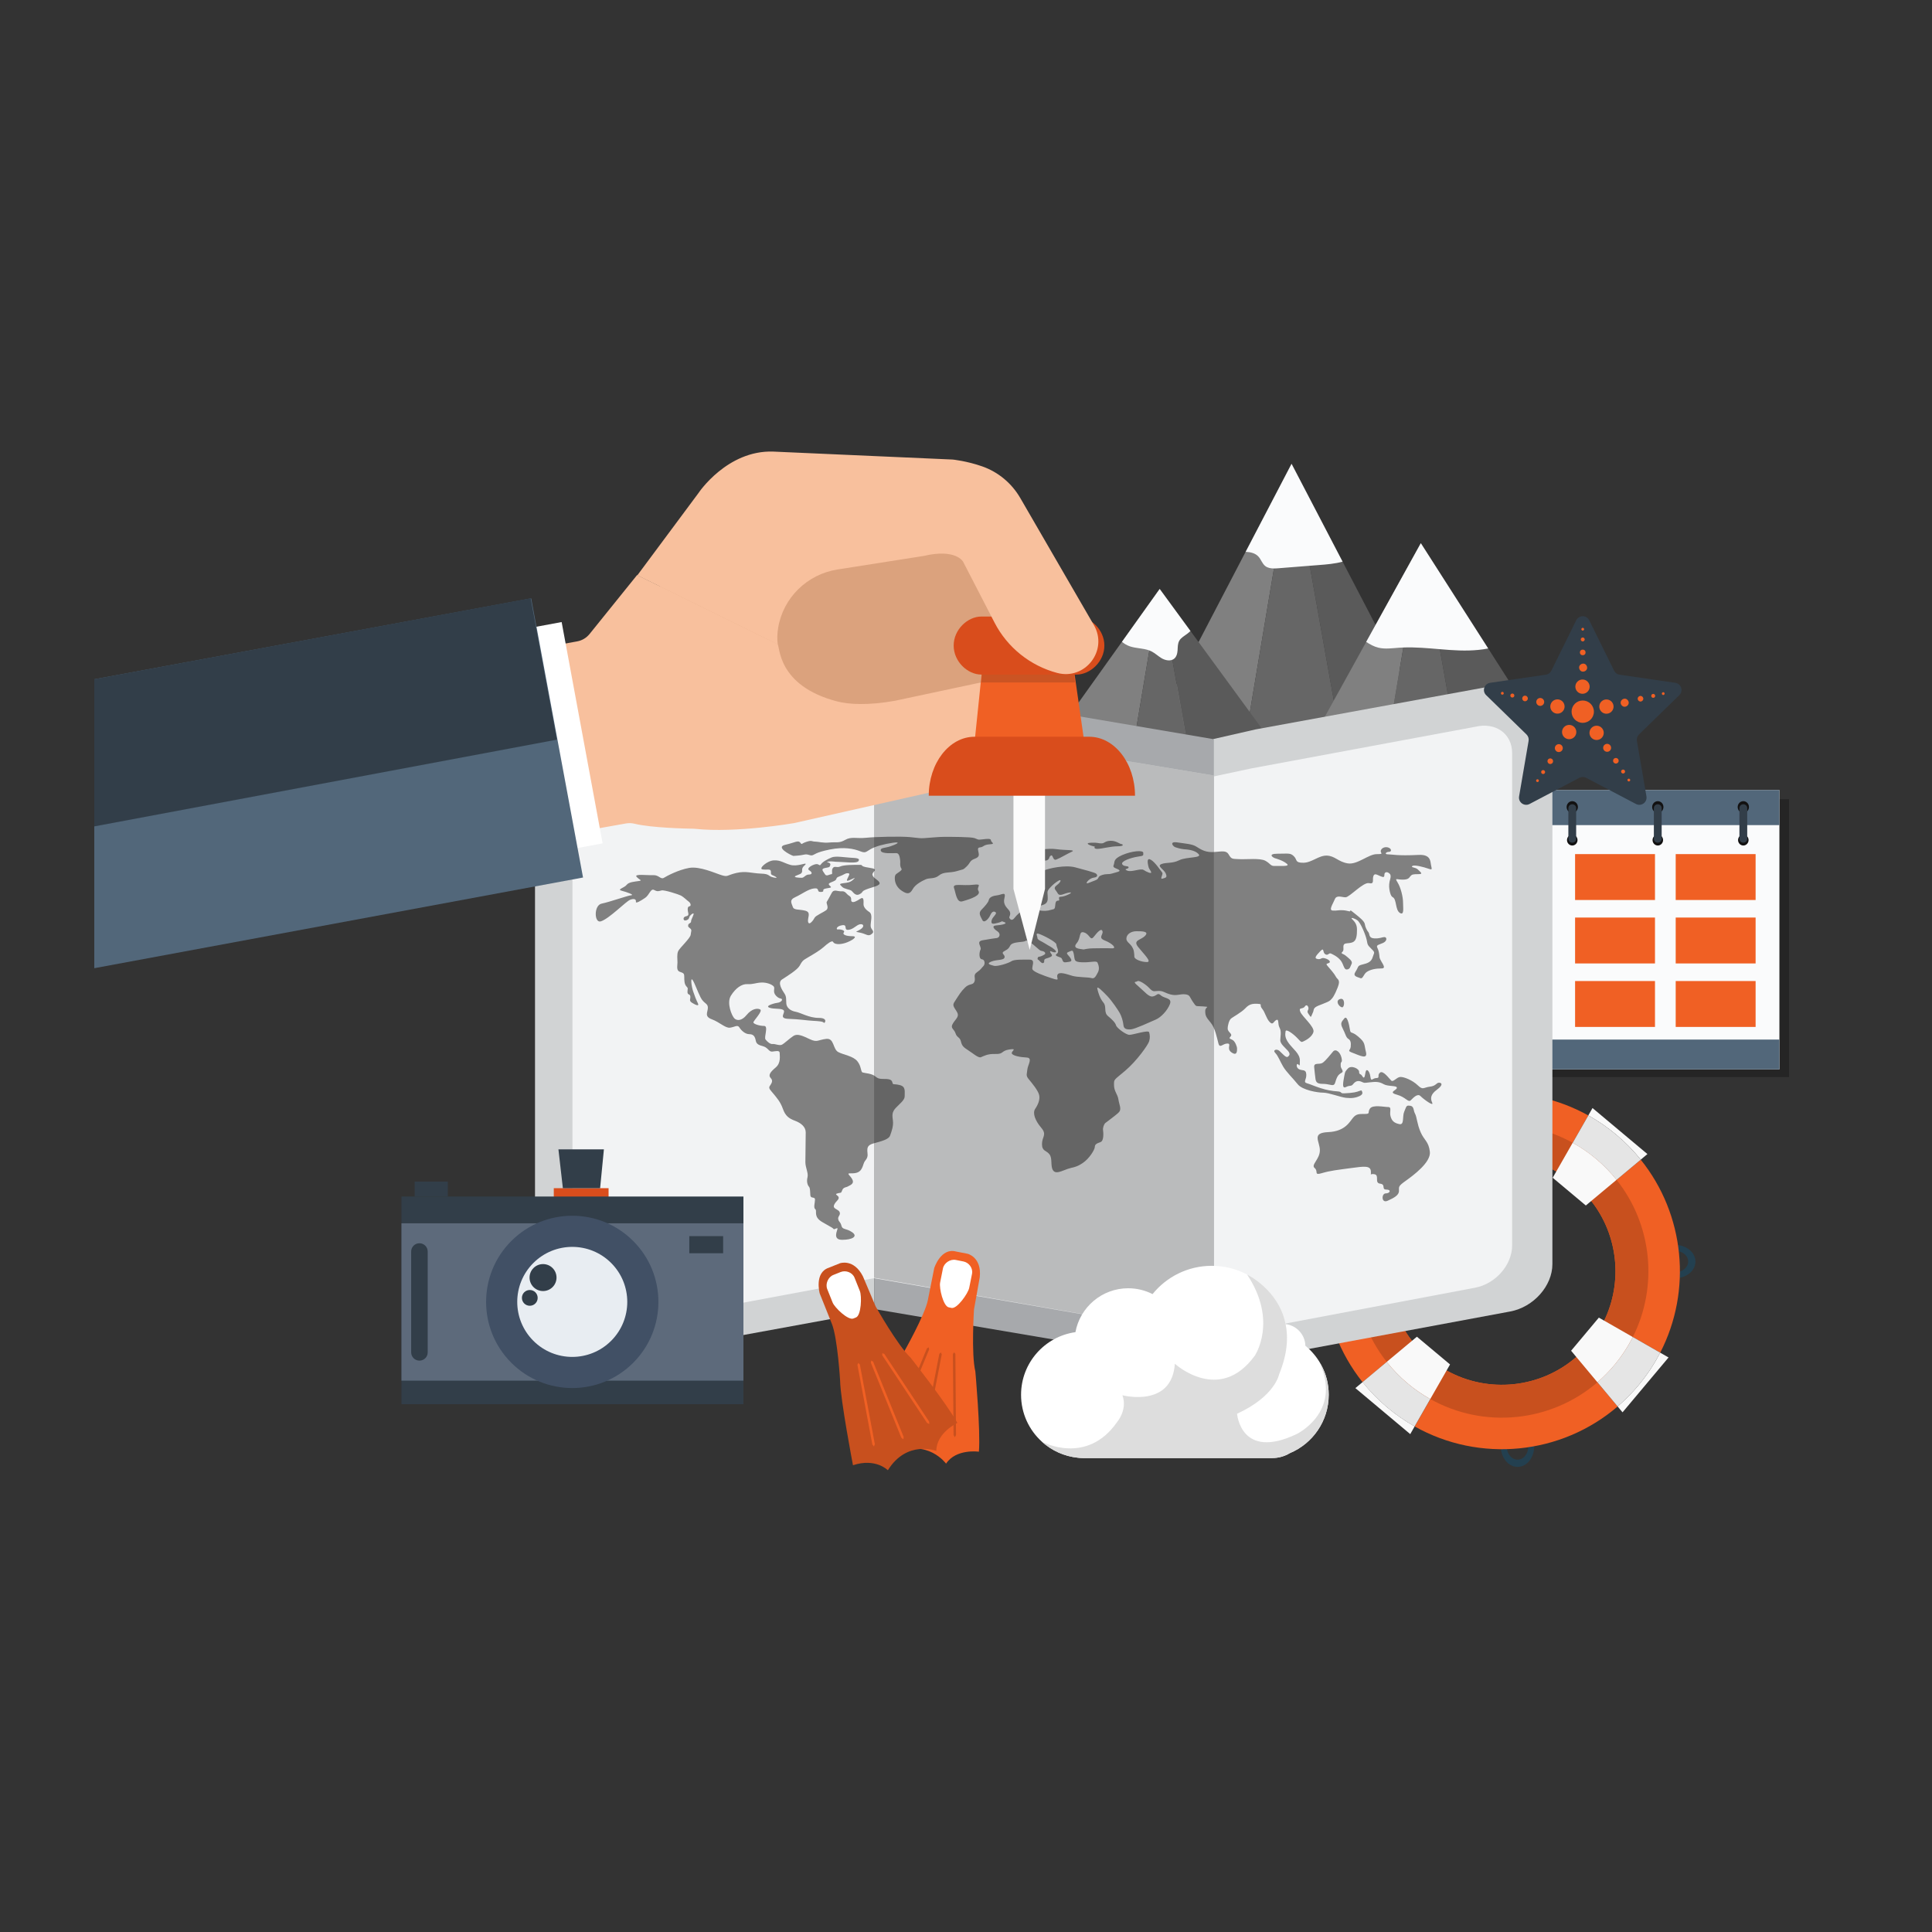 <?xml version="1.0" encoding="utf-8"?>
<!-- Generator: Adobe Illustrator 27.1.1, SVG Export Plug-In . SVG Version: 6.00 Build 0)  -->
<svg version="1.1" xmlns="http://www.w3.org/2000/svg" xmlns:xlink="http://www.w3.org/1999/xlink" x="0px" y="0px"
	 viewBox="0 0 5000 5000" style="enable-background:new 0 0 5000 5000;" xml:space="preserve">
<rect x="0" y="0" width="5000" height="5000" fill="#333333" stroke="none"/>
<style type="text/css">
	.st0{fill:#234050;}
	.st1{fill:#F06024;}
	.st2{fill:#C8501E;}
	.st3{fill:#E5E5E5;}
	.st4{fill:#F9F9F9;}
	.st5{fill:#808080;}
	.st6{fill:#5A5A5A;}
	.st7{fill:#666666;}
	.st8{fill:#FAFBFC;}
	.st9{opacity:0.28;}
	.st10{fill:#52677A;}
	.st11{fill:#121111;}
	.st12{fill:#323E49;}
	.st13{fill:#D1D3D4;}
	.st14{fill:#F2F3F4;}
	.st15{fill:#A7A9AC;}
	.st16{opacity:0.25;fill:#141414;}
	.st17{fill:#D94D1C;}
	.st18{fill:#5D6A7B;}
	.st19{fill:#415065;}
	.st20{fill:#E8EDF2;}
	.st21{fill:#DBA27D;}
	.st22{fill:#F8C09D;}
	.st23{fill:#FCFCFC;}
	.st24{opacity:0.18;fill:#221F1F;}
	.st25{fill:#FFFFFF;}
	.st26{fill:#DDDDDD;}
</style>
<g id="Layer_1">
</g>
<g id="Layer_2">
</g>
<g id="Layer_3_1_">
</g>
<g id="Layer_4_1_">
</g>
<g id="Layer_5">
</g>
<g id="Layer_6">
</g>
<g id="Layer_7">
</g>
<g id="Layer_8">
</g>
<g id="Layer_9">
</g>
<g id="Layer_10">
	<g>
		<path class="st0" d="M3841.7,2839.5c-0.1-18.9,12.4-34.3,27.8-34.3c15.4-0.1,27.9,15.2,28,34.1c0,7.2-1.8,13.9-4.8,19.4l17.2-0.1
			c1.9-6,2.9-12.5,2.9-19.4c-0.1-29.2-19.5-52.9-43.3-52.8c-23.8,0.1-43.1,23.9-43,53.1c0,6.8,1.1,13.4,3,19.4l17.2-0.1
			C3843.5,2853.3,3841.7,2846.7,3841.7,2839.5z"/>
		<path class="st0" d="M4334.7,3237c18.9-0.1,34.3,12.4,34.3,27.8s-15.2,27.9-34.1,28c-7.2,0-13.9-1.8-19.4-4.8l0.1,17.2
			c6,1.9,12.5,2.9,19.4,2.9c29.2-0.1,52.9-19.5,52.8-43.3c-0.1-23.8-23.9-43.1-53.1-43c-6.8,0-13.4,1.1-19.4,3l0.1,17.2
			C4320.9,3238.9,4327.5,3237.1,4334.7,3237z"/>
		<path class="st0" d="M3955.2,3743c0.3,18.9-12,34.4-27.4,34.6c-15.4,0.2-28.1-14.9-28.4-33.8c-0.1-7.2,1.6-13.9,4.6-19.4
			l-17.2,0.2c-1.8,6-2.8,12.6-2.7,19.4c0.4,29.2,20.1,52.7,43.9,52.3c23.8-0.3,42.8-24.3,42.4-53.6c-0.1-6.8-1.2-13.4-3.3-19.3
			l-17.2,0.2C3953.2,3729.2,3955.1,3735.8,3955.2,3743z"/>
		<path class="st1" d="M4246.2,3001.2l-62.6,52.3c-15.6-19.5-33.3-37.8-53.1-54.4c-19.1-16-39.3-29.8-60.4-41.5l40.5-70.8
			c-158.4-88.2-354.7-74.5-499.1,33.3l52.3,62.7c-24.5,17.8-47.3,39-67.7,63.3c-12.4,14.8-23.6,30.4-33.3,46.4l-70.8-40.5
			c-99.7,165-85.1,375.4,34.3,525l62.6-52.3c15.8,20,33.9,38.7,54.2,55.7c18.5,15.5,38.1,29,58.5,40.4l-40.5,70.8
			c167.8,94.5,378.7,74.1,525.4-51.7l-52.3-62.6c15.4-13.2,29.8-27.8,43.3-43.9c19.2-22.9,35.3-47.5,48.2-73.2l70.9,40.5
			C4379.6,3339.7,4360.2,3142.9,4246.2,3001.2z M4112.1,3478.7c-10.1,12.1-21,23.2-32.6,33.2c-93.3,81.2-228.3,94.9-335.8,34.9
			c-16-8.9-31.4-19.5-46-31.7c-16.4-13.7-30.9-28.9-43.5-45.1c-74.8-96.3-82.7-230.6-17.5-335.3c7.3-11.7,15.5-23.1,24.6-34
			c17.1-20.4,36.4-37.9,57.2-52.4c90.9-63.4,211.2-70.5,309.3-16.7c16.7,9.1,32.8,20,47.9,32.7c15.9,13.4,30.1,28,42.4,43.8
			c69.5,88.3,82.2,209.3,33.4,309.9C4141.2,3439.2,4128.1,3459.7,4112.1,3478.7z"/>
		<path class="st2" d="M4183.6,3053.4c-15.6-19.5-33.3-37.8-53.1-54.4c-19.1-16-39.3-29.8-60.4-41.5
			c-128.9-71.4-288.1-60.9-406.3,25.2c-24.5,17.8-47.3,39-67.7,63.3c-12.4,14.8-23.6,30.4-33.3,46.4
			c-82.8,135.5-71.5,308.7,26.1,432.2c15.8,20,33.9,38.7,54.2,55.7c18.5,15.5,38.1,29,58.5,40.4c138.3,77.6,312,60.5,432.6-43.4
			c15.4-13.2,29.8-27.8,43.3-43.9c19.2-22.9,35.3-47.5,48.2-73.2C4291.9,3328.7,4275.8,3169,4183.6,3053.4z M4112.1,3478.7
			c-10.1,12.1-21,23.2-32.6,33.2c-93.3,81.2-228.3,94.9-335.8,34.9c-16-8.9-31.4-19.5-46-31.7c-16.4-13.7-30.9-28.9-43.5-45.1
			c-74.8-96.3-82.7-230.6-17.5-335.3c7.3-11.7,15.5-23.1,24.6-34c17.1-20.4,36.4-37.9,57.2-52.4c90.9-63.4,211.2-70.5,309.3-16.7
			c16.7,9.1,32.8,20,47.9,32.7c15.9,13.4,30.1,28,42.4,43.8c69.5,88.3,82.2,209.3,33.4,309.9
			C4141.2,3439.2,4128.1,3459.7,4112.1,3478.7z"/>
		<path class="st3" d="M4246.2,3001.2l-62.6,52.3c-15.6-19.5-33.3-37.8-53.1-54.4c-19.1-16-39.3-29.8-60.4-41.5l40.5-70.8
			c25.2,14,49.4,30.6,72.3,49.8C4206.4,2956.3,4227.6,2978,4246.2,3001.2z"/>
		<path class="st4" d="M4183.6,3053.4l-65.4,54.6l-14.1,11.8l-85.7-71.8l9.4-16.5l42.3-74c21,11.6,41.3,25.4,60.4,41.5
			C4150.3,3015.6,4168,3033.9,4183.6,3053.4z"/>
		<path class="st4" d="M4263.5,2986.7l-17.3,14.4c-18.6-23.2-39.7-44.8-63.4-64.6c-22.9-19.2-47.1-35.8-72.3-49.8l10.9-19.1
			L4263.5,2986.7z"/>
		<path class="st3" d="M4296.5,3500.7c-15.4,29.8-34.2,58.3-56.6,85c-16.6,19.8-34.5,37.8-53.5,54.1l-52.3-62.6
			c15.4-13.2,29.8-27.8,43.3-43.9c19.2-22.9,35.3-47.5,48.2-73.2L4296.5,3500.7z"/>
		<path class="st4" d="M4225.6,3460.2c-12.9,25.6-29,50.2-48.2,73.2c-13.5,16-27.9,30.7-43.3,43.9l-54.6-65.4l-13.5-16.2l71.8-85.7
			l13.7,7.8L4225.6,3460.2z"/>
		<path class="st4" d="M4318.2,3513.1l-119.1,142l-12.7-15.3c19-16.3,36.9-34.3,53.5-54.1c22.4-26.7,41.3-55.3,56.6-85
			L4318.2,3513.1z"/>
		<path class="st3" d="M3701.5,3620.7l-40.5,70.8c-24.5-13.8-48.1-30-70.4-48.7c-24.1-20.2-45.6-42.3-64.4-65.9l62.6-52.3
			c15.8,20,33.9,38.7,54.2,55.7C3661.6,3595.9,3681.1,3609.3,3701.5,3620.7z"/>
		<path class="st4" d="M3590.7,3642.8c22.3,18.7,45.9,34.9,70.4,48.7l-11.4,20l-142-119.1l18.7-15.6
			C3545.1,3600.5,3566.6,3622.6,3590.7,3642.8z"/>
		<path class="st4" d="M3752.7,3531.2l-8.9,15.6l-42.3,73.9c-20.4-11.4-39.9-24.8-58.5-40.4c-20.3-17-38.4-35.7-54.2-55.7l65.4-54.6
			l12.7-10.6L3752.7,3531.2z"/>
		<path class="st3" d="M3663.8,2982.7c-24.5,17.8-47.3,39-67.7,63.3c-12.4,14.8-23.6,30.4-33.3,46.4l-70.8-40.5
			c12.2-20.2,26.1-39.7,41.7-58.3c23.5-28.1,49.7-52.6,77.8-73.6L3663.8,2982.7z"/>
		<path class="st4" d="M3611.4,2920c-28.1,21-54.3,45.5-77.8,73.6c-15.6,18.6-29.5,38.1-41.7,58.3l-15.4-8.8l119.1-142L3611.4,2920z
			"/>
		<path class="st4" d="M3728.8,3060.5l-71.8,85.7l-20.2-11.6l-74-42.3c9.8-16,20.9-31.6,33.3-46.4c20.4-24.3,43.2-45.4,67.7-63.3
			l54.8,65.6L3728.8,3060.5z"/>
		<polygon class="st5" points="3342.5,1200.3 3297,1471.2 3234.6,1843 3218.3,1939.9 2956.7,1939.9 3045.2,1770.3 3101.9,1661.6 
			3223.7,1428 		"/>
		<polygon class="st6" points="3728.2,1939.9 3474.5,1939.9 3449.3,1798.6 3389.6,1464.2 3342.5,1200.3 3474.6,1453.6 
			3554.9,1607.7 3613.8,1720.6 		"/>
		<polygon class="st7" points="3474.5,1939.9 3218.3,1939.9 3234.6,1843 3342.5,1200.3 3449.3,1798.6 		"/>
		<polygon class="st5" points="3677.2,1405.7 3631.9,1675.6 3624.3,1720.6 3587.5,1939.9 3381.5,1939.9 3459.8,1798.6 
			3535.8,1661.2 3565.4,1607.7 		"/>
		<polygon class="st6" points="4018.7,1939.9 3772.6,1939.9 3726.2,1680.1 3677.2,1405.7 3851.4,1678.2 		"/>
		<polygon class="st7" points="3772.6,1939.9 3587.5,1939.9 3624.3,1720.6 3677.2,1405.7 		"/>
		<polygon class="st5" points="3001.2,1524.1 2974.5,1683.3 2931.4,1939.9 2704.5,1939.9 2903.6,1660.9 		"/>
		<polygon class="st6" points="3305.5,1939.9 3075.4,1939.9 3045.2,1770.3 3033.9,1707.4 3001.2,1524.1 3080.9,1633 3101.9,1661.6 
			3234.6,1843 		"/>
		<polygon class="st7" points="3075.4,1939.9 2931.4,1939.9 3001.2,1524.1 3045.2,1770.3 		"/>
		<path class="st8" d="M3080.9,1633c-2.4,2.4-5,4.6-7.7,6.7c-7.5,5.7-16.5,10.4-21.1,18.3c-4.3,7.5-4,16.3-4.5,24.8
			c-0.6,8.4-2.7,17.7-10,22.8c-1.1,0.8-2.4,1.4-3.6,1.9c-8.5,3.5-19.3,0.9-27.4-3.8c-9.4-5.4-17-13.2-26.7-18
			c-1.7-0.9-3.5-1.6-5.3-2.3c-15.9-5.9-34.3-5.2-50.6-10.7c-7.5-2.6-14.4-6.6-20.3-11.7l97.6-136.8L3080.9,1633z"/>
		<path class="st8" d="M3474.6,1453.6c-19.8,5.4-41.1,7.2-61.9,8.8c-7.7,0.6-15.4,1.2-23.1,1.8c-26.8,2.1-53.7,4.3-80.5,6.4
			c-3.9,0.3-8,0.6-12.1,0.6c-8-0.1-15.8-1.3-21.9-5.8c-8.7-6.4-11.3-17.7-18.7-25.4c-8.1-8.5-20.1-11.3-32.6-11.9l118.8-227.7
			L3474.6,1453.6z"/>
		<path class="st8" d="M3851.4,1678.2c-32.3,6.5-66.4,6.2-99.6,3.9c-8.5-0.6-17.1-1.3-25.6-2c-31.4-2.6-62.9-5.6-94.3-4.4
			c-3.8,0.1-7.6,0.3-11.4,0.6c-17.7,1.3-35.9,4-53.1-0.1c-11.6-2.8-21.9-8.5-31.7-15l29.6-53.5l111.8-202L3851.4,1678.2z"/>
		<rect x="3768.3" y="2068.4" class="st9" width="861.7" height="719"/>
		<rect x="3742.8" y="2044.6" class="st8" width="862.3" height="722.9"/>
		<rect x="3742.8" y="2044.6" class="st10" width="862.3" height="90.8"/>
		<rect x="3807.3" y="2210.4" class="st1" width="206.8" height="118.8"/>
		<rect x="4076.3" y="2210.4" class="st1" width="206.8" height="118.8"/>
		<rect x="4336.7" y="2210.4" class="st1" width="206.8" height="118.8"/>
		<rect x="3807.3" y="2374.6" class="st1" width="206.8" height="118.8"/>
		<rect x="4076.3" y="2374.6" class="st1" width="206.8" height="118.8"/>
		<rect x="4336.7" y="2374.6" class="st1" width="206.8" height="118.8"/>
		<rect x="3807.3" y="2538.9" class="st1" width="206.8" height="118.8"/>
		<rect x="4076.3" y="2538.9" class="st1" width="206.8" height="118.8"/>
		<rect x="4336.7" y="2538.9" class="st1" width="206.8" height="118.8"/>
		<rect x="3742.8" y="2690.4" class="st10" width="862.3" height="77.1"/>
		<ellipse class="st11" cx="3847.6" cy="2174.1" rx="13.6" ry="14.1"/>
		<ellipse class="st11" cx="3847.6" cy="2088.6" rx="14.6" ry="15.2"/>
		<path class="st12" d="M3847.9,2180.8h-0.6c-5.4,0-9.8-4.4-9.8-9.8v-79.7c0-5.4,4.4-9.8,9.8-9.8h0.6c5.4,0,9.8,4.4,9.8,9.8v79.7
			C3857.7,2176.4,3853.3,2180.8,3847.9,2180.8z"/>
		<ellipse class="st11" cx="4069" cy="2174.1" rx="13.6" ry="14.1"/>
		<ellipse class="st11" cx="4069" cy="2088.6" rx="14.6" ry="15.2"/>
		<path class="st12" d="M4069.3,2180.8h-0.6c-5.4,0-9.8-4.4-9.8-9.8v-79.7c0-5.4,4.4-9.8,9.8-9.8h0.6c5.4,0,9.8,4.4,9.8,9.8v79.7
			C4079.1,2176.4,4074.7,2180.8,4069.3,2180.8z"/>
		<ellipse class="st11" cx="4290.4" cy="2174.1" rx="13.6" ry="14.1"/>
		<ellipse class="st11" cx="4290.4" cy="2088.6" rx="14.6" ry="15.2"/>
		<path class="st12" d="M4290.6,2180.8h-0.6c-5.4,0-9.8-4.4-9.8-9.8v-79.7c0-5.4,4.4-9.8,9.8-9.8h0.6c5.4,0,9.8,4.4,9.8,9.8v79.7
			C4300.5,2176.4,4296,2180.8,4290.6,2180.8z"/>
		<ellipse class="st11" cx="4511.7" cy="2174.1" rx="13.6" ry="14.1"/>
		<ellipse class="st11" cx="4511.7" cy="2088.6" rx="14.6" ry="15.2"/>
		<path class="st12" d="M4512,2180.8h-0.6c-5.4,0-9.8-4.4-9.8-9.8v-79.7c0-5.4,4.4-9.8,9.8-9.8h0.6c5.4,0,9.8,4.4,9.8,9.8v79.7
			C4521.9,2176.4,4517.4,2180.8,4512,2180.8z"/>
		<path class="st13" d="M2153.2,1784l-659.5,122.7c-60.2,11.2-109.1,66.1-109.1,122.6v1428.2c0,56.5,48.8,90.7,109.1,76.3l659-120.7
			l109.6-23v-139.6V1863.2v-99.4L2153.2,1784z"/>
		<path class="st14" d="M2165.2,1879.3l-586.7,109.1c-53.6,10-97,58.8-97,109.1V3368c0,50.3,43.4,80.7,97,67.8l586-109.5l97.7-18.4
			v-124.2V1949.7v-88.4L2165.2,1879.3z"/>
		<path class="st13" d="M3249,3516.8l659.5-122.7c60.2-11.2,109.1-66.1,109.1-122.6V1843.3c0-56.5-48.8-90.7-109.1-76.3l-659,120.7
			l-109.6,25v137.5v1387.4v99.4L3249,3516.8z"/>
		<path class="st14" d="M3237.7,3442.1l579.8-109.5c53-10,95.9-59,95.9-109.4V1949c0-50.4-42.9-80.9-95.9-68l-579.3,107.7
			l-96.3,20.5v124.5v1237.8v88.7L3237.7,3442.1z"/>
		<polygon class="st15" points="3141.5,3537.1 2262.3,3387.8 2262.3,1763.7 3141.5,1913.1 		"/>
		<polygon class="st14" points="3141.5,3460.2 2262.3,3308 2262.1,1860.6 3141.5,2007.1 		"/>
		<g>
			<g>
				<path class="st5" d="M2328.7,2808.2c-16.6-4.2-17.6,0.8-19.4-7.5c-1.8-8.4-12.9-8.4-23.1-8.4c-10.2,0-13.9-0.8-22.2-7.5
					c-8.3-6.7-25.9-7.5-31.4-9.2c-5.6-1.7-2.8-15.9-13.9-29.3c-11.1-13.4-34.2-15.9-49-23.4c-14.8-7.5-10.2-36.8-31.4-34.3
					c-21.3,2.5-23.1,10-42.5,0.8c-19.4-9.2-32.4-15-42.5-8.4c-10.2,6.7-23.1,19.2-29.6,22.6c-6.5,3.3-17.6-2.5-24-1.7
					c-6.5,0.8-13.9-5.9-18.5-11.7c-4.6-5.9,8.3-35.1-3.7-35.1s-27.7-5-27.7-9.2c0-4.2,25-29.3,17.6-33.4
					c-7.4-4.2-22.2-1.7-35.1,14.2c-13,15.9-25,15-31.4,9.2c-6.5-5.8-21.3-40.1-9.2-59.3c12-19.2,27.9-30.6,42.7-29.7
					c14.8,0.8,20.7-3.3,35.5-4.1c14.8-0.8,29,5.4,32.7,10.5c3.7,5-3.7,13.4,5.5,23.4c9.2,10,14.8,5.8,15.7,10
					c0.9,4.2-7.4,8.4-11.1,8.4c-3.7,0-34.2,7.5-22.2,12.5c12,5,33.3,0.8,37.9,7.5c4.6,6.7-14.8,20.9,12.9,21.7
					c27.7,0.8,46.2,4.2,62,5c15.7,0.8,26.8,1.7,28.7,5c1.8,3.3,12.9-12.5-12.9-12.5c-25.9,0-46.2-13.4-60.1-15.9
					c-13.9-2.5-23.1-10.9-24-20.9c-0.9-10,0.9-17.5-4.6-25.9c-5.5-8.4-19.4-28.4-6.5-36.8c12.9-8.4,38.8-24.2,45.3-35.1
					c6.5-10.9,6.5-13.4,21.3-21.7c14.8-8.4,32.4-19.2,40.7-26.7c8.3-7.5,22.2-19.2,25-13.4c2.8,5.8,15.7,7.5,31.4,2.5
					c15.7-5,35.1-17.5,18.5-17.5c-16.6,0-26.8-4.2-22.2-10c4.6-5.9-11.1-8.4-15.7-7.5c-4.6,0.8-4.6-8.4,11.1-10.9
					c15.7-2.5,3,12.7,16,11.9c12.9-0.8,21-12.7,30.3-14.4c9.2-1.7,12.9,5.9,0.9,13.4c-12,7.5-15.7,5,0,8.4
					c15.7,3.3,20.3,10.9,29.6,3.3c9.2-7.5-1.9-10-2.8-20.1c-0.9-10,6.6-30-3.5-36.7c-10.2-6.7-15-13.5-15-20.2
					c0-6.7,1.8-20.9-8.3-14.2c-10.2,6.7-18.5,10.9-22.2,7.5c-3.7-3.3,1.8-10-6.5-15c-8.3-5-9.2-12.5-19.4-11.7
					c-10.2,0.8-20.3-6.7-25.9,4.2c-5.6,10.9-11.1,20.1-13,23.4c-1.8,3.3,6.5,15-0.9,20.9c-7.4,5.9-27.7,14.2-30.5,20.1
					c-2.8,5.8-13.9,20.9-16.6,10.9c-2.8-10,9.2-25.1-7.4-29.3c-16.6-4.2-29.6-0.8-32.4-10c-2.8-9.2-10.2-17.6,6.5-25.1
					c16.7-7.5,33.3-20.9,49-22.6c15.7-1.7,4.6,10,17.6,9.2c12.9-0.8-1.9-6.7,13.9-9.2c15.7-2.5,13-2.5,8.3-7.5
					c-4.6-5-1.9-5.8,10.2-10.9c12-5,2.8-8.4,14.8-12.5c12-4.2,14.8-8.4,21.3-8.4c6.5,0,5.5,2.5,1.8,10c-3.7,7.5-6.5,12.5,4.6,7.5
					c11.1-5,16.6-8.3,8.3-0.8c-8.3,7.5-13.9,7.5-25.9,9.2c-12,1.7-8.3,3.3-2.8,9.2c5.6,5.9,19.4,6.7,24,10c4.6,3.3,10.2,15,21.3,9.2
					c11.1-5.8,2.8-6.7,17.6-12.5c14.8-5.9,36.1-9.2,34.2-16.7c-1.8-7.5-16.6-11.7-18.5-20.9c-1.8-9.2,20.4-14.2-8.3-18.4
					c-28.7-4.2-12-7.5-25.9-7.5c-13.9,0-39.8,0-49,4.2c-9.2,4.2-14.8-2.5-19.4,4.2c-4.6,6.7,0.9,15.9-3.7,15.9c-4.6,0-13,6.7-16.6,0
					c-3.7-6.7-12-13.4-0.9-15.9c11.1-2.5,12.9-0.8,14.8-8.4c1.8-7.5-15.7-6.7-5.5-8.4c10.2-1.7,14.8,0.8,28.7,0.8
					c13.9,0,45.3,5,49.9-2.5c4.6-7.5-7.4-7.5-21.3-8.4c-13.9-0.8-37.9-5-48.1-0.8c-10.2,4.2-23.1,10.9-27.7,17.6
					c-4.6,6.7-4.6-1.7-13.9,0c-9.2,1.7-25,10.9-16.6,15.9c8.3,5,8.3,10.9-0.9,10.9c-9.2,0-12,8.4-18.5,8.4c-6.5,0-24-0.8-15.7-5
					c8.3-4.2,17.6-4.2,16.6-14.2c-0.9-10,9.2-13.4,9.2-16.7c0-3.3-22.2,7.5-39.7,2.5c-17.6-5-25-12.5-42.5-11.7
					c-17.6,0.8-40.7,21.7-29.6,23.4c11.1,1.7,19.4-1.7,21.3,3.3c1.8,5-1.8,9.2,4.6,11.7c6.5,2.5,18.5,9.2,2.8,5.9
					c-15.7-3.3-8.3-9.2-32.4-10c-24-0.8-38.8-7.5-63.8-1.7c-25,5.9-21.3,10.9-37.9,5.9c-16.6-5-56.9-23.9-84.6-18.9
					c-27.7,5-56.9,20.5-65.2,25.6c-8.3,5-12.9-7.7-27.7-6.9c-14.8,0.8-50.3-4.1-42.9,4.3c7.4,8.4,16.6,9.2,5.6,10.9
					c-11.1,1.7-25.9,2.5-31.4,10c-5.6,7.5-25.9,11.7-13,15.1c13,3.3,34.2,10.9,25,11.7c-9.3,0.8-56.4,17.6-76.8,21.7
					c-20.4,4.2-19.3,51.6-1.7,45.8c22.3-7.4,64.6-51.6,75.7-55.8c11.1-4.2,15.7-0.8,14.8,5c-0.9,5.9,13-2.5,24-10
					c11.1-7.5,14.1-25.3,23.3-20.3c9.3,5,11.8,2.7,19.2,1.1c7.4-1.7,43.8,10.1,50.3,13.4c6.5,3.4,15.7,12.6,20.3,15.9
					c4.6,3.3,6.5,10.9,1.9,11.7c-4.6,0.8-5.6,5-4.6,11.7c0.9,6.7,4.6,12.5-4.6,14.2c-9.2,1.7-7.4,11.7-1.8,10.9
					c5.5-0.8,9.2-3.3,10.2-8.4c0.9-5,12.9-14.2,11.1-7.5c-1.8,6.7-6.5,13.4-6.5,18.4c0,5-6.5,4.2-7.4,9.2c-0.9,5,0.9,5,5.5,9.2
					c4.6,4.2,1.8,6.7,0.9,15.9c-0.9,9.2-28.7,34.3-32.4,42.6c-3.7,8.4-1.8,20.1-1.8,29.3s-3.7,20.9,6.5,24.2
					c10.2,3.3,11.1,5,11.1,13.4c0,8.4,0,18.4,5.5,24.2c5.6,5.9,2.8,5,2.8,14.2c0,9.2,6.5,4.2,7.4,11.7c0.9,7.5-4.6,10.9,4.6,16.7
					c9.2,5.8,19.4,10,14.8,0.8c-4.6-9.2-7.4-16.7-12-30.1c-4.6-13.4-7.4-37.6-1.8-30.1c5.5,7.5,13,30.1,21.3,46
					c8.3,15.9,18.5,14.2,18.5,25.9c0,11.7-10.2,22.6,10.2,30.1c20.3,7.5,35.1,23.4,47.2,21.7c12-1.7,19.4-8.4,24-0.8
					c4.6,7.5,14.8,17.6,25.9,17.6c11.1,0,14.8,6.7,16.6,16.7c1.9,10,9.2,11.7,20.3,15c11.1,3.3,13.9,14.2,22.2,13.4
					c8.3-0.8,19.4-4.2,19.4,3.4c0,7.5,3.7,25.9-10.2,37.6c-13.9,11.7-20.3,20.1-12.9,27.6c7.4,7.5,0.9,15-2.8,20.9
					c-3.7,5.9,2.8,10.9,10.2,20.1c7.4,9.2,17.6,20.1,24,38.5c6.5,18.4,15.7,25.1,31.4,30.9c15.7,5.9,27.7,15.9,27.7,30.1
					c0,14.2-0.9,62.7-0.9,76.9c0,14.2,8.3,28.4,5.5,39.3c-2.8,10.9,0,20.1,3.7,24.2c3.7,4.2,2.8,13.4,3.7,22.6
					c0.9,9.2,12,2.5,12,10.9c0,8.4-4.6,20.9,0.9,25.1c5.5,4.2-6.5,19.2,18.5,33.4c25,14.2,26.8,15,28.7,17.6
					c1.8,2.5,10.2-5,10.2-0.8c0,4.2-13.9,28.8,12,28.8c25.9,0,41.6-8.7,25.9-19.6c-15.7-10.9-25-5.8-27.7-16.7
					c-2.8-10.9-6.5-9.2-8.3-16.7c-1.9-7.5,6.5-10.9,3.7-18.4c-2.8-7.5-16.1-8.3-15.2-15.8c0.9-7.5,9.6-14.3,11.5-17.6
					c1.9-3.3,1.9-6.7-2.8-10c-4.6-3.4-3.7-4.2,2.8-5.9c6.5-1.7,7.4,0.8,10.2-7.5c2.8-8.3,11.1-7.5,14.8-10c3.7-2.5,16.6-5.8,12-16.7
					c-4.6-10.9-16.9-17.1-6.8-17.1c10.2,0,23.4,0.4,29.9-11.3c6.5-11.7,3.7-14.2,11.1-23.4c7.4-9.2,4-17.2,4-23.9
					c0-6.7,0.6-12.9,10.7-17.1c10.2-4.2,43.5-9.2,48.1-21.7c4.6-12.5,9.2-25.9,7.4-39.3c-1.8-13.4-2.8-21.7,7.4-32.6
					c10.2-10.9,23.1-20.1,23.1-30.1C2340.7,2826.5,2345.4,2812.3,2328.7,2808.2z"/>
				<path class="st5" d="M2501.7,2242.4c10.2-10,7.4-15,21.3-20.1c13.9-5,10.2-11.7,8.3-21.7c-1.8-10,5.6-6,11.2-9.3
					c5.5-3.3,8.2-5.7,21.2-6.5c13-0.8,0.9-5,0.9-10c0-5-9.2-4.2-22.2-2.5c-12.9,1.7-11.1,0-20.3-3.3c-9.2-3.3-63.8-3.3-77.7-3.3
					c-13.9,0-38.8,2.5-51.8,3.3c-13,0.8-12,0-37-2.5c-25-2.5-90.6-0.8-114.7,1.7c-24,2.5-37.8-3.8-53.5,5.4
					c-15.7,9.2-23,5.1-40.6,6.8c-17.6,1.7-29.7-2.4-38-2.4c-8.3,0-7.4-4.2-22.2,0.8c-14.8,5-10.2,8.4-15.7,1.7
					c-5.6-6.7-13,0-38.8,5.9c-25.9,5.8,12.8,26.2,21.1,28.7c0,0,17.6-0.8,27.7-3.3c10.2-2.5,14.8,3.3,21.3,1.7
					c6.5-1.7,8.3-7.5,45.3-15c37-7.5,62.9-1.7,77.7,4.2c14.8,5.8,14.8,2.5,27.7-5c13-7.5,35.1-13.4,58.2-16.7
					c23.1-3.3,8.3,4.2-6.5,9.2c-14.8,5-27.7,3.3-25,11.7c2.8,8.4,31.4,5.9,39.8,5.9c8.3,0,9.2,11.7,10.2,18.4
					c0.9,6.7-0.9,10,0.9,16.7c1.9,6.7,6.5,5.9-1.8,12.5c-8.3,6.7-13,5.8-13,17.6c0,11.7,5.5,24.2,18.5,32.6
					c12.9,8.4,20.3,9.2,27.7-4.2c7.4-13.4,25-21.7,34.2-25.9c9.2-4.2,22.2,0,34.2-10c12-10,27.7-5.8,45.3-10.9
					C2493.3,2249,2491.5,2252.4,2501.7,2242.4z"/>
				<path class="st5" d="M2518,2289.8c-27.7,3.3-53.6-5-49,8.3c4.6,13.4,6.7,38.8,21.5,34.6c25.4-7.2,48.3-16,41.8-26.9
					C2525.7,2295,2545.7,2286.5,2518,2289.8z"/>
				<path class="st5" d="M2696.7,2225.6c1,0.3,2,0.3,2.8,0.6c9.2,3.3,15.7-1.7,16.6-8.4c10.2-13.4,6.5,10.9,17.6,6.7
					c11.1-4.2,26.8-14.2,39.8-20.1c12.9-5.9-15.7-3.3-38.8-6.7c-23.1-3.3-55.5,2.5-64.7,8.4
					C2661.3,2211.7,2683.2,2222.2,2696.7,2225.6z"/>
				<path class="st5" d="M2833.5,2191c0,0-4.6,5.9,6.5,5.9c11.1,0,34.2-6.7,52.7-6.7s13-5.8,9.2-5.8c-3.7,0-13.9-9.2-28.7-8.4
					c-14.8,0.8-13.9,6.7-23.1,6.7c-9.2,0-7.4-2.5-26.8-1.7C2803.9,2181.8,2823.3,2189.3,2833.5,2191z"/>
				<path class="st5" d="M3703.5,2238.9c-1.9-10-0.7-27.9-31.9-26.4c-55.4,2.8-69.4-1.5-79.6-1.5c-10.2,0-5-6.4,2.4-6.4
					c7.4,0,7.2-7.4-0.2-10.7c-7.4-3.3-17.7-0.8-20.5,6.7c-2.8,7.5,10.5,9.9-10.8,9.9c-21.3,0-50.1,28.1-75.1,23.9
					c-25-4.2-32.5-19.2-53.8-20.1c-21.3-0.8-39.1,18.5-61.2,18.5c-22.2,0-14.8-7.5-24.1-16.7c-9.3-9.2-13.9-6.7-41.6-6.7
					c-27.7,0-12.9,10-7.4,11.7s20.3,5.8,30.5,14.2c10.2,8.3-18.5,5-30.5,5.8c-12,0.8-11.1-5.8-24.9-13.4
					c-13.9-7.5-48.1-3.3-67.5-4.2c-19.4-0.9-20.3,0-27.7-12.5c-7.4-12.5-23.1-5.8-43.5-5.8c-20.3,0-31.4-9.2-41.6-15.1
					c-10.2-5.8-25.9-6.7-48.1-10c-22.2-3.3-10.2,12.5-1.8,13.4c0,0,9.2,3.3,18.5,4.2c9.3,0.8,28.7,1.7,38.8,12.6
					c10.2,10.9-31.4,6.7-49.9,15.9c-18.5,9.2-33.3,5-46.2,10c-13,5,6.5,13.4,11.1,24.3c4.6,10.9,0,10.9-8.3,13.4
					c-8.3,2.5,2.8-11.7-0.9-15.9c-3.7-4.2-17.6-25.9-28.7-32.6c-11.1-6.7-9.3,5.9-7.4,15.1c1.8,9.2,4.6,9.2,7.4,15.9
					c2.8,6.7-12,0-19.4-5c-7.4-5-31.4,6.7-42.5,1.7c-11.1-5,3.7-3.3,3.7-8.4c0-5-12.9-0.8-16.6-8.4c-3.7-7.5,23.1-16.7,39.8-19.2
					c16.6-2.5,14.8-2.5,14.8-10c0-7.5-29.6-5-54.5,5.8c-25,10.9-18.5,18.4-22.2,25.9c-3.7,7.5,8.3,8.4,13.9,12.5
					c5.6,4.2-6.5,5.8-17.5,9.2c-11.1,3.3-13.9,0-26.8,4.2c-12.9,4.2-5.5,9.2-16.6,13.4c-11.1,4.2-10.2,4.2-19.4,7.5
					c-9.2,3.3,1.9-12.5,14.8-14.2c12.9-1.7,9.2-8.4,5.5-10.9c-3.7-2.5-27.7-9.2-53.6-15.9c-25.9-6.7-67.5,2.5-81.4,8.4
					c-13.9,5.9-13,10-14.8,18.4c-1.9,8.3-33.3,20.9-49,28.4c-15.7,7.5-1.9,17.6,2.8,24.3c4.6,6.7,14.8,3.3,27.7,0
					c13-3.4,11.1,10.9,13,15.9c1.8,5,9.2,5.9,21.3,0.8c12-5,9.3-16.7,9.3-23.4c0-6.7-2.8-10,5.5-19.2c8.3-9.2,15.7-15,23.1-19.2
					c7.4-4.2,6.5,3.3-4.6,11.7c-11.1,8.4-3.7,10.9,1.9,20.9c5.5,10,16.6,0,30.5-1.7c13.9-1.7-12,10.9-22.2,10.9c-10.2,0,0,10-6.5,10
					c-6.5,0-7.4,4.2-8.3,14.2c-0.9,10-4.6,7.5-12,10c-7.4,2.5-18.5,3.3-30.5,0.8c-12-2.5-11.1-12.6-19.4-19.2
					c-8.3-6.7-10.2,3.3-10.2,7.5s-8.3,13.4-12,13.4c-3.7,0-14.8,10-21.3,18.4c-6.5,8.4-11.1,3.3-12.9,0c-1.9-3.3,4.6-8.4,0.9-16.7
					c-3.7-8.3-18.5-15-13.9-34.3c4.6-19.2-5.5-9.2-20.3-7.5c-14.8,1.7-19.4,7.5-20.3,12.5c-0.9,5-9.3,15-18.5,24.3
					c-9.3,9.2-2.8,16.7,1.9,26.7c4.6,10,16.6-3.3,20.3-11.7c3.7-8.4,8.3-12.5,13.9-8.4c5.5,4.2-8.3,11.7-10.2,21.7
					c-1.9,10,3.7,9.2,16.7,5.8c12.9-3.3,6.5-5.8,16.6-1.7c10.2,4.2-9.2,7.5-21.3,8.4c-12,0.8-7.4,8.4,2.8,15
					c10.2,6.7,5.5,16.7-0.9,17.6c-6.4,0.8-18.5,2.5-37,5.8c-18.5,3.3-1.9,16.7-5.5,24.2c-3.7,7.5-4.6,24.3,3.7,25.1
					c8.3,0.9,8.3,13.4,3.7,17.6c-4.6,4.2-5.5,8.4-16.6,15.9c-11.1,7.5-2.8,14.2-6.5,24.2c-3.7,10-13,4.2-24.1,15.1
					c-11.1,10.9-15.7,19.2-24,31.8c-8.3,12.5-9.3,13.4,0.9,28.4c10.2,15,0,19.2-8.3,32.6c-8.3,13.4,2.8,14.2,6.5,25.9
					c3.7,11.7,11.1,9.2,13.9,20.9c2.8,11.7,6.4,15,19.4,23.4c13,8.4,25.9,20.1,32.4,17.6c6.5-2.5,16.6-9.2,37.9-8.4
					c21.3,0.8,13.9-8.4,36.1-11.7c22.2-3.3,3.3,4.8,6.1,10.6c2.8,5.8,21.6,9.5,38.3,10.3c16.6,0.8,2.8,19.2,1.8,30.9
					c-0.9,11.7-4.8,15.1,3.5,25.1c8.3,10,24.3,29.2,27,40.9c2.8,11.7-2.8,25.1-10.2,35.9c-7.4,10.9-0.2,30.4,15.5,48.8
					c15.7,18.4,2.1,23,2.1,42.3c0,19.2,11.1,15.9,19.4,26.7c8.3,10.9,1.8,30.5,9.2,41.4c7.4,10.8,23.1,1.2,37.9-3.8
					c14.8-5,21.3-3.3,38.8-15.1c17.6-11.7,31.4-35.1,31.4-41.8c0-6.7,5.5-9.2,14.8-12.5c9.2-3.3,7.4-25.1,6.5-30.9
					c-0.9-5.9,2.2-15,5.9-18.4c3.7-3.3,26.5-19.2,34.8-27.6c8.3-8.3,0.9-20.1-0.9-33.4c-1.9-13.4-11.4-21.1-11.4-37
					s-1.5-11.6,29-37.4c30.5-25.9,59.2-66.9,61.9-76.1c2.8-9.2,1.9-16.7,0-23.4c-1.8-6.7-41.6,6.7-50.9,6.7
					c-9.2,0-32.9-17.8-34.7-24.5c-1.9-6.7-8.8-14-20.8-24c-12-10-2.8-24.3-12-35.1c-9.2-10.9-13.9-26.8-15.7-35.9
					c-1.8-9.2,13.9,6.7,25.9,19.2c12,12.6,27.8,36,32.4,44.3c4.6,8.4,8.3,20.9,9.3,30.9c0.9,10,8.3,11.7,19.4,10.9
					c11.1-0.9,49.9-19.2,63.8-25.1c13.9-5.8,30.5-23.4,37-40.1c6.5-16.7-13.9-14.2-23.1-22.6c-9.3-8.3-9.3,0-20.3,2.5
					c-11.1,2.5-20.3-10.9-37.9-25.9c-17.6-15-6.5-10-2.8-13.4c3.7-3.3,21.3,7.5,31.4,18.4c10.2,10.9,12,6.7,24,6.7
					c12,0,14.8,5,30.5,9.2c15.7,4.2,24-1.7,37.5-0.4c13.5,1.3,11.5,7.1,20.8,20.4c9.3,13.4,5.6,9.2,25.9,10.9
					c20.3,1.7,5.5,0,5.5,11.7c0,11.7,1.8,15.9,13.9,30.1c12,14.2,16.6,41,20.3,54.3c3.7,13.4,11.1,0,23.1,0c12,0-3.4,12.7,10.2,22.6
					c15.7,11.3,14.8-4.9,14.8-9.9c0-5-4.7-16.9-10.2-21c-5.5-4.2-13-3.3-6.5-10c6.5-6.7-7.5-11-7.5-20.2c0-9.2,3.7-21.6,8.3-25.8
					c4.6-4.2,27-15.9,37.2-26.8c10.2-10.9,18.5-12.5,32.4-11.7c13.9,0.9,2.8,2.5,11.1,12.5c8.3,10,10.2,24.3,19.4,34.3
					c9.3,10,10.2-1.7,17.6-5c7.4-3.3,2.8,10,8.3,20.1c5.5,10,1.8,23.4,1.8,32.6c0,9.2,12,18.4,19.4,26.7c7.4,8.4,4.6,12.5,0,15.9
					c-4.6,3.3-13.9-8.3-21.3-15c-7.4-6.7-18.5-2.5-11.1,5c7.4,7.5,12,20.9,20.3,35.1c8.3,14.2,25.9,30.9,37.9,46
					c12,15.1,50.8,21.7,65.6,21.7c14.8,0,44.4,11.7,59.2,13.4c14.8,1.7,25.9,0,36-5c10.2-5,5.6-10.9,4.7-13.4
					c-0.9-2.5-8.3,2.5-18.5,4.2c-10.2,1.7-12.9,1.7-25.9,2.5c-12.9,0.8-4.6-4.2-18.5-5c-13.9-0.9-27.7-3.3-43.5-8.4
					c-15.7-5-24-9.2-35.1-12.5c-11.1-3.3-0.9-9.2-1.9-23.4c-0.9-14.2-11.1-8.4-19.4-13.4c-8.3-5-5.5-15.9-1.8-12.5
					c3.7,3.3,4.6,7.5,4.6-10c0-17.5-17.6-29.2-28.7-44.3c-11.1-15-9.3-23.4-8.3-30.9c0.9-7.5,20.3,6.7,30.5,17.6
					c10.2,10.9,10.2,10.9,15.7,8.4c5.5-2.5,22.2-10.9,25.9-24.3c3.7-13.4-29.6-40.1-34.2-52.7c-4.6-12.5,6.5-5,12-13.4
					c5.6-8.4,12,3.3,8.3,9.2c-3.7,5.9,0.9,9.2,4.6,15.1c3.7,5.8,3.7,0,7.4-7.5c3.7-7.5,0.9-10,7.4-15c6.5-5,31.4-11.7,37.9-17.6
					c6.5-5.8,11.1-12.5,19.4-33.4c8.3-20.9-0.9-20-4.6-27.6c-3.7-7.5-14.8-20.1-21.3-27.6c-6.5-7.5-0.9-5.8,3.7-8.3
					c4.6-2.5,0.9-8.4-10.2-11.7c-11.1-3.3-9.2,3.4-19.4,1.7c-10.2-1.7-4.6-8.4,6.5-20.1c11.1-11.7,5.5,2.5,12.9,7.5
					c7.4,5,9.2-4.2,14.8-1.7c5.5,2.5,16.6,7.5,25,17.6c8.3,10,8.2,24.6,16.5,23.7c8.3-0.8,8.4-7,12.1-14.5
					c3.7-7.5-8.4-15.1-14.9-20.9c-6.5-5.9-14.7-5-9.1-10c5.5-5,0.9-12.5,3.7-18.4c2.8-5.9,13-2.5,23.1-6.7
					c10.2-4.2,11.1-18.4,11.1-33.4c0-15.1-8.3-21.7-12.9-26.7c-4.6-5,5.5-2.5,13.9,3.3c8.3,5.9,21.3,37.6,24,50.2
					c2.8,12.5,0.9,12.5,12,23.4c11.1,10.9,7.4,9.2,3.7,21.7c-3.7,12.5-12.9,15.9-26.8,19.2c-13.9,3.3-9.2,5.9-17.6,18.4
					c-8.3,12.5,4.6,13.4,12,16.7c7.4,3.3,8.3-10.5,17.6-16.3c9.2-5.9,22.2-8.7,37.9-8.7c15.7,0-4.6-19.2-5.5-29.3
					c-0.9-10-1.9-16.7-5.6-24.2c-3.7-7.5,3.7-7.5,14.8-12.5c11.1-5,10.2-15.1,3.7-15.1c-6.5,0-12,4.2-26.8,3.3
					c-14.8-0.8-11.1-11.7-14.8-15.9c-3.7-4.2-8.3-13.3-9.3-20.9s-13.9-17.6-23.1-25.1c-9.3-7.5-14.8-12.5-14.8-9.2
					c0,3.3-5.5-0.8-18.5-1.7c-12.9-0.8-15.7,1.7-26.8,0.8c-11.1-0.8,0.9-17.6,5.5-29.3c4.7-11.7,17.6-5,27.8-5
					c10.2,0,45.9-39.9,60.7-36.6c14.8,3.3,8.3-8.4,11.1-17.6c2.8-9.2,9.2-4.2,17.6-0.8c8.3,3.3,11.1,4.2,11.1-3.3
					c0-7.5,7.4-9.2,13.9-2.5c3.2,3.3,2.6,8.8,1.2,13.5c-2.7,8.8-3.6,18-2.1,27c1.4,8.7,3.9,17.8,8.8,20.2c10.2,5,6.1,32.8,18.1,40.4
					c12,7.5,8.4-12.6,8.4-26.8c0-14.2-5.7-38.3-14-51.7c-8.3-13.4-2.8-7.5,12.9-7.5c15.7,0,16.7-5,20.4-9.2c3.7-4.2,6.5-5,20.3-5
					c13.9,0,5.6-5-0.9-11.7c-6.5-6.7-19.4-5-14.8-9.2c4.6-4.2,29.6,2.5,41.6,6.7C3708.1,2252.2,3705.3,2248.9,3703.5,2238.9z
					 M2841.1,2517c-5.5,10-8.3,16.7-16.6,14.2c-8.3-2.5-36.1-1.7-49.9-5.9c-13.9-4.2-34.2-11.7-37.9-2.5c-3.7,9.2,9.3,16.7-13.9,9.2
					c-23.1-7.5-48.1-16.7-50.8-23.4c-2.8-6.7,9.3-25.1-7.4-25.1c-16.6,0-39.8-0.9-47.2,4.2c-7.4,5-36.1,14.2-45.3,11.7
					c-8.4-2.3-21.2-5-6.5-10.9c14.8-5.9,32.4-2.5,34.2-10.9c1.8-8.4-13-10,1.8-17.5c14.8-7.5,9.2-14.2,19.4-18.4
					c10.2-4.2,24-3.3,31.4-5.8c7.4-2.5-2.8-5,12,2.5c14.8,7.5,24,21.8,31.4,22.6c7.4,0.8,12,5.8,7.4,9.2c-4.6,3.3-12,5.9-14.8,5.9
					c-2.8,0-4.6,6.7-1.8,7.5c2.8,0.8,9.2,11.7,13.9,8.4c4.6-3.3-1.7-8.8,6.7-11.3c8.3-2.5,18.3-5.4,14.6-10.5c-3.7-5-7.4-10.9,0-7.5
					c7.4,3.3,16.1,2.8,7.8-4.8c-8.3-7.5-13.3-8.6-23.5-15.3c-10.2-6.7-21.2-10-21.2-15c0-5-6.5-14.2,3.7-10.9
					c10.2,3.3,45.3,20.9,45.3,27.6c0,6.7,9.3,18.4,0.9,24.2c-8.3,5.9,8.4,7.5,12,10.9c3.7,3.3,1.9,12.6,12,10.9
					c10.2-1.7,17.6-0.8,12-10c-5.5-9.2-14.8-13.4-5.5-16.7c9.2-3.3,11.1-7.5,13.9,6.7c2.8,14.2-0.9,19.2,21.3,20.1
					c22.2,0.8,37-5,39.8,0.8C2842.9,2497,2846.6,2507,2841.1,2517z M2877.1,2454.3c-14.8-0.8-36.7,0-48.7,0c-12,0-24.1,2.9-24.1,2.9
					c-10.2-1.7-29.8-2.1-17.8-16.3c12-14.2,4.6-32.6,19.5-27.6c14.8,5,15.4,22.8,24.7,11.1c9.2-11.7,19.7-23.6,22.5-14.4
					c2.8,9.2-13,16.7,6.5,24.2C2879,2441.8,2891.9,2455.2,2877.1,2454.3z M2968.2,2489.8c-13.9,0-32.5-7.1-32.5-13.8
					c0-6.7-1.5-15.2-1.5-15.2c-4.7-18.8-19.1-20.6-19.1-31.5c0-10.9,11.2-19.3,26-19.3c14.8,0,33.5,0.2,22.3,11.9
					c-11.1,11.7-32.5,10.7-17.7,29.1C2960.4,2469.4,2982,2489.8,2968.2,2489.8z"/>
				<path class="st5" d="M3472.7,2606.9c7.3,1.9,9.4-25.4-4.2-21.6C3455,2589.1,3464.2,2604.7,3472.7,2606.9z"/>
				<path class="st5" d="M3489.4,2688.5c6.2,3.8,7.3,10.3,6.2,20.7c-1,10.3-11.4,9.4,6.2,16c17.7,6.6,38.4,17.8,33.2-2.8
					c-5.2-20.7-1-23.5-19.7-39.5c-18.7-16-19.7-5.6-21.8-18.8c-2.1-13.2-7.3-37.6-14.6-28.2c-6.4,8.3-11.4,11.3-4.2,25.4
					C3482.1,2675.4,3483.2,2684.8,3489.4,2688.5z"/>
				<path class="st5" d="M3449.9,2721.4c-6.3,7.3-18.7,23.5-27,29.1c-8.3,5.6-22.9-1.9-21.8,11.3c1,13.1,2.1,18.8,3.1,28.2
					c1,9.4,3.1,15,18.7,15c15.6,0,22.9,4.7,28.1,2.8c5.2-1.9,4.2-10.3,10.4-21.6c6.2-11.3,16.6-8.5,12.5-16.9
					c-4.2-8.5-4.2-6.6-4.2-15c0-8.5,5.2-2.8,2.1-16.9C3468.6,2723.3,3457.2,2713,3449.9,2721.4z"/>
				<path class="st5" d="M3669.2,2808.8c-13.5-13.1-36.4-22.5-45.7-21.6c-9.3,0.9-17.7,14.1-22.9,9.4c-5.2-4.7-20.8-27.2-29.1-20.7
					c-8.3,6.6,1,14.1-9.4,14.1c-10.4,0-13.5,11.3-15.6-3.8c-2.1-15-10.4-22.6-12.5-11.3c-2.1,11.3-3.1,18.8-8.3,10.3
					c-5.2-8.5-8.3-2.8-8.3-11.3c0-8.5-20.8-17.9-29.1-8.5c-5.2,5.9-7.3,6.6-9.4,19.7c-2.1,13.2-7.3,33.8,4.2,28.2
					c11.4-5.6,13.5-0.9,18.7-7.5c5.2-6.6,11.4-10.3,20.8-6.6c9.4,3.8,5.2,3.8,21.8,1.9c16.6-1.9,24.9-1.9,36.4,4.7
					c11.4,6.6,34.3,2.8,34.3,9.4c0,6.6-23.9,11.3,0,17.8c23.9,6.6,29.1,21.6,36.4,14.1c7.3-7.5,17.7-17.9,24.9-10.3
					c7.3,7.5,35.3,28.2,30.1,16.9c-5.2-11.3-4.2-21.6,12.5-33.8c16.6-12.2,12.5-17.9,5.2-17.9c-7.3,0-7.3,8.5-23.9,10.3
					C3683.7,2814.4,3682.7,2821.9,3669.2,2808.8z"/>
				<path class="st5" d="M3676.5,2929.9c-9.4-21.6-9.4-38.5-14.5-47.9c-5.2-9.4-1-20.7-16.6-20.7c-6.3,0-6.2,3.8-11.4,16
					s1,34.8-12.5,31.9c-13.5-2.8-19.7-8.5-22.9-20.7c-3.1-12.2,4.2-23.5-6.2-23.5c-10.4,0-39.5-6.6-46.8,3.8
					c-7.3,10.3,2.1,14.1-13.5,14.1c-15.6,0-21.8,0-30.1,9.4c-8.3,9.4-19.7,35.7-64.4,37.6c-44.7,1.9-21.8,23.5-21.8,47
					c0,23.5-23.9,37.6-13.5,46c10.4,8.5-3.1,19.7,18.7,13.2c21.8-6.6,41.6-8.5,75.9-13.2c34.3-4.7,49.9-6.6,50.9,8.5
					c1,15-4.2,4.7,9.4,7.5c13.5,2.8-1,22.5,14.5,24.4c15.6,1.9,2.6,15.3,16.1,15.3c13.5,0,9.9,9.9-1.5,9.9
					c-11.4,0-11.8,26.6,4.8,19.1c16.6-7.5,29.4-14.3,29.4-25.5c0-11.3-2.1-12.2,17.7-26.3c19.7-14.1,65.5-47.9,62.3-75.1
					C3697.2,2953.4,3685.8,2951.5,3676.5,2929.9z"/>
			</g>
		</g>
		<polygon class="st16" points="2262.2,1860.6 2262.2,3162.3 2262.2,3162.3 2262.2,3306.8 3141.4,3460.2 3141.4,2007.1 		"/>
		<rect x="1433.2" y="3075" class="st17" width="141.8" height="43.7"/>
		<polygon class="st12" points="1562.9,2974.5 1445.2,2974.5 1456.7,3075 1553.1,3075 		"/>
		<rect x="1039" y="3096.6" class="st12" width="885" height="537.4"/>
		<rect x="1039" y="3165.9" class="st18" width="885" height="407.2"/>
		<rect x="1073.1" y="3057.9" class="st12" width="85.9" height="38.8"/>
		<rect x="1783.9" y="3199.1" class="st12" width="87.6" height="44.3"/>
		<path class="st12" d="M1085.5,3521.3L1085.5,3521.3c-11.8,0-21.4-9.6-21.4-21.4v-261c0-11.8,9.6-21.4,21.4-21.4l0,0
			c11.8,0,21.4,9.6,21.4,21.4v261C1107,3511.7,1097.4,3521.3,1085.5,3521.3z"/>
		
			<ellipse transform="matrix(0.707 -0.707 0.707 0.707 -1948.656 2034.48)" class="st19" cx="1481.5" cy="3369.5" rx="223" ry="223"/>
		
			<ellipse transform="matrix(0.707 -0.707 0.707 0.707 -1948.656 2034.48)" class="st20" cx="1481.5" cy="3369.5" rx="142.4" ry="142.4"/>
		
			<ellipse transform="matrix(0.707 -0.707 0.707 0.707 -1926.293 1962.611)" class="st12" cx="1405.9" cy="3306.5" rx="34.9" ry="34.9"/>
		<path class="st12" d="M1391.5,3358.9c0,11.3-9.1,20.4-20.4,20.4c-11.3,0-20.4-9.1-20.4-20.4c0-11.3,9.1-20.4,20.4-20.4
			C1382.4,3338.5,1391.5,3347.6,1391.5,3358.9z"/>
		<path class="st21" d="M2617.5,1996.9c-14.1-11.9-550.6,0-930.2-506.1l853.9-140.3L2617.5,1996.9z"/>
		<path class="st22" d="M2167,1815.4c29.8,7.7,79.8,10.6,149.1-1.8l216.3-46.1c0,0,73.4-12.3,117.6,49.5c2,2.9,3.8,5.9,5.2,9.1
			c8.2,18.5,32.6,84.7-5.8,145.8c-4.3,6.8-10.1,12.6-17,16.9c-15.5,9.6-49.6,25.3-118.7,38l-458.8,103.4c0,0-149.5,26.2-256,14.8
			c-1.6-0.2-3.3-0.3-4.9-0.3c-16-0.2-107.6-2-151.9-12.9c-7.2-1.8-14.7-2-22.1-0.7l-89.3,15.9c-1.5,0.3-3-0.7-3.2-2.2l-86.2-475.4
			l52.4-9.5c12.6-2.3,23.9-9,32-19l123.1-152.7l338,166.4c7.8,3.8,17.7,8.3,25.4,12.3C2019,1670.5,2009.6,1774.6,2167,1815.4z"/>
		<g>
			<polygon class="st23" points="2704.5,2300.4 2664.9,2458.3 2622.8,2300.4 2622.8,2022.1 2704.5,2022.1 			"/>
			<polygon class="st1" points="2812.8,1966.8 2517.4,1966.8 2539.5,1753.7 2542,1730 2778.9,1730 2782.3,1753.7 			"/>
			<polygon class="st24" points="2782.2,1766.3 2539.3,1766.3 2541.8,1733.9 2778.8,1733.9 			"/>
			<path class="st17" d="M2937.4,2059.4h-533.8c0-84.3,53-152.7,118.4-152.7h296.9C2884.3,1906.7,2937.4,1975.1,2937.4,2059.4z"/>
			<path class="st17" d="M2858.1,1670.7c0,41.5-36.5,75.1-72.1,75.1h-246.2c-35.6,0-71.7-33.6-71.7-75.1l0,0
				c0-41.5,36.2-75.1,71.7-75.1H2786C2821.6,1595.6,2858.1,1629.2,2858.1,1670.7L2858.1,1670.7z"/>
		</g>
		<path class="st22" d="M2001.2,1168.7l464.5,20.6c0,0,36.1,3.6,76.3,17.7c41.6,14.6,76.4,43.8,98.5,81.9l190.4,328.7
			c37.7,65-22,143.2-94.7,124l0,0c-70.1-18.6-129.1-65.9-162.4-130.4l-81.3-157.5c0,0-18.5-34.7-101.6-15l-223.4,35.1
			c-78.4,12.3-141,73.2-153.7,151.5c-2.3,14.2-2.9,28.5-1,42.5l-363.4-178.9l158.4-213.1C1807.7,1275.8,1881.8,1164.5,2001.2,1168.7
			z"/>
		
			<rect x="1376.6" y="1615.8" transform="matrix(-0.983 0.182 -0.182 -0.983 3206.856 3520.457)" class="st25" width="131" height="582.7"/>
		<polygon class="st10" points="1508.9,2271 244,2505.7 244,1757.9 1373.4,1548.8 1374.8,1548.6 		"/>
		<polygon class="st12" points="1441.2,1914.2 244,2138.7 244,1757.8 1373.3,1548.2 1373.4,1548.8 		"/>
		<g>
			<path class="st25" d="M3438.7,3609.6c0,68.1-41.6,126.5-100.8,151.2c-13.3,8-28.8,12.6-45.5,12.6h-490.7c-4.1,0-8.1-0.3-12-0.8
				c-35.7-3.6-68-18.6-93.2-41.4c0,0,0,0,0,0c-33.2-30-54-73.3-54-121.5c0-82.6,61.2-150.9,140.7-162.1
				c11.9-64.6,68.5-113.6,136.6-113.6c22.7,0,44.1,5.5,63,15.1c36.1-44.6,91.3-73.2,153.2-73.2c33.1,0,64.3,8.2,91.6,22.6
				c0,0,0,0,0,0c0,0,0,0,0,0c49.1,25.9,86,72,99.5,127.3c0.1,0.4,0.2,0.8,0.3,1.1c28.2,3.4,50.1,27,50.9,55.9
				c16.3,13.3,30.1,29.8,40.3,48.4C3431.5,3554.4,3438.7,3581.2,3438.7,3609.6z"/>
			<path class="st26" d="M3438.7,3609.6c0,68.1-41.6,126.5-100.8,151.2c-13.3,8-28.8,12.6-45.5,12.6h-490.7c-4.1,0-8.1-0.3-12-0.8
				c-35.7-3.6-68-18.6-93.2-41.4c1.9,1,116.1,61.4,194.1-50.4c0,0,28.1-31.9,14.2-69.9c0,0,128,33.7,135.7-81.6
				c0,0,114.8,105.5,206.8-20.7c0,0,60.7-89-19.8-210.1c0,0,0,0,0,0c2.1,1,81.3,39.6,99.5,127.3c7.4,35.4,4.8,78.8-16.7,131
				c0,0-10.4,57-108.8,101.9c0,0,9.1,121.7,154.1,52.7c0,0,115.3-55.3,61.7-179.6l1.1-0.5
				C3431.5,3554.4,3438.7,3581.2,3438.7,3609.6z"/>
		</g>
		<g>
			<path class="st1" d="M2401.2,3365.1l16.6-83.4c0,0,17.1-53.4,56.3-42.8l30.2,5.9c0,0,36.8,8.8,31.3,60.7l-14.9,83.4
				c0,0-7.5,115.2,3.5,160.4c0,0,13.8,153.5,9.2,207.7c0,0-58.9-8.6-85,30.9c0,0-48.1-66-132.4-26.4c0,0-8.7-44.4-68.6-60.1
				c0,0,64.9-159.3,91.4-201.5C2338.9,3499.8,2393.6,3403.3,2401.2,3365.1z"/>
			<path class="st25" d="M2462.7,3384.9l-7.3-1.5c-14.2-2.8-25.2-49.8-22.4-64l7.3-36.6c2.8-14.2,18.9-24.9,33.1-22.1l20.1,4
				c14.2,2.8,25,17.5,22.1,31.8l-7.3,36.4C2505.5,3347.2,2477,3387.8,2462.7,3384.9z"/>
			<polygon class="st2" points="2469.2,3499.5 2472.5,3504 2474.2,3713.9 2471.2,3719.6 2467.8,3714 2466.1,3504.2 			"/>
			<polygon class="st2" points="2403.5,3486.8 2398.8,3489.7 2318.7,3683.7 2319.3,3690.1 2324.6,3686.3 2404.6,3492.3 			"/>
			<polygon class="st2" points="2434.9,3500 2437.3,3505 2397.4,3711.1 2393.3,3716.1 2391,3710 2430.9,3503.9 			"/>
		</g>
		<path class="st2" d="M2153,3426.4l-31.6-79c0,0-14.8-54.1,23.8-66.6l28.6-11.5c0,0,35.7-12.7,59.4,33.8l33,78
			c0,0,56.6,100.6,90.4,132.5c0,0,95.3,121.1,121,169c0,0-54,24.9-54.4,72.3c0,0-76.3-29.1-125.4,50.1c0,0-31.5-32.5-90.3-13
			c0,0-32.5-169-33.3-218.8C2174.3,3573.3,2167.5,3462.6,2153,3426.4z"/>
		<path class="st25" d="M2215.4,3409.5l-6.9,2.8c-13.5,5.4-48.3-28-53.7-41.4l-13.9-34.7c-5.4-13.5,2.2-31.2,15.7-36.6l19-7.6
			c13.5-5.4,30.5,1.1,35.9,14.6l13.8,34.5C2230.7,3354.5,2228.9,3404.1,2215.4,3409.5z"/>
		<polygon class="st1" points="2283.4,3502 2288.6,3503.9 2404.5,3678.9 2405.1,3685.3 2399.2,3682.6 2283.3,3507.6 		"/>
		<polygon class="st1" points="2221.3,3527.2 2219,3532.2 2257.7,3738.5 2261.8,3743.5 2264.1,3737.4 2225.3,3531.2 		"/>
		<polygon class="st1" points="2254.9,3521.1 2259.6,3524 2338.6,3718.5 2337.9,3724.9 2332.7,3721 2253.7,3526.6 		"/>
		<path class="st12" d="M4112.9,1605.2l64.5,130.7c2.7,5.5,8,9.4,14.1,10.2l144.2,21c15.3,2.2,21.5,21.1,10.4,31.9l-104.4,101.7
			c-4.4,4.3-6.4,10.5-5.4,16.6L4261,2061c2.6,15.3-13.4,26.9-27.1,19.7l-129-67.8c-5.5-2.9-12-2.9-17.4,0l-129,67.8
			c-13.7,7.2-29.8-4.4-27.1-19.7l24.6-143.6c1-6.1-1-12.3-5.4-16.6L3846.1,1799c-11.1-10.8-5-29.7,10.4-31.9l144.2-21
			c6.1-0.9,11.4-4.7,14.1-10.2l64.5-130.7C4086.2,1591.3,4106,1591.3,4112.9,1605.2z"/>
		<circle class="st1" cx="4096.1" cy="1841.8" r="28.9"/>
		<g>
			<g>
				
					<ellipse transform="matrix(0.707 -0.707 0.707 0.707 -56.636 3416.79)" class="st1" cx="4096.1" cy="1776.8" rx="18.5" ry="18.5"/>
				
					<ellipse transform="matrix(0.924 -0.383 0.383 0.924 -349.837 1699.124)" class="st1" cx="4096.1" cy="1728.9" rx="10.3" ry="10.3"/>
				<circle class="st1" cx="4096.1" cy="1688.5" r="7.3"/>
				<path class="st1" d="M4101.2,1654.9c0,2.8-2.3,5.1-5.1,5.1s-5.1-2.3-5.1-5.1c0-2.8,2.3-5.1,5.1-5.1S4101.2,1652.1,4101.2,1654.9
					z"/>
				<path class="st1" d="M4099.7,1628.4c0,2-1.6,3.6-3.6,3.6c-2,0-3.6-1.6-3.6-3.6s1.6-3.6,3.6-3.6
					C4098.1,1624.7,4099.7,1626.4,4099.7,1628.4z"/>
			</g>
		</g>
		<g>
			<g>
				
					<ellipse transform="matrix(0.771 -0.636 0.636 0.771 -211.998 3065.066)" class="st1" cx="4159.6" cy="1827.6" rx="18.5" ry="18.5"/>
				
					<ellipse transform="matrix(0.767 -0.641 0.641 0.767 -186.245 3121.094)" class="st1" cx="4206.2" cy="1817.1" rx="10.3" ry="10.3"/>
				<path class="st1" d="M4247.2,1815.4c-3.9,0.9-7.8-1.6-8.7-5.5s1.6-7.8,5.5-8.7s7.8,1.6,8.7,5.5
					C4253.6,1810.6,4251.1,1814.5,4247.2,1815.4z"/>
				<path class="st1" d="M4279.6,1805.9c-2.8,0.6-5.5-1.1-6.1-3.9c-0.6-2.8,1.1-5.5,3.9-6.1c2.8-0.6,5.5,1.1,6.1,3.9
					C4284.1,1802.6,4282.4,1805.3,4279.6,1805.9z"/>
				<path class="st1" d="M4305.2,1798.6c-2,0.4-3.9-0.8-4.3-2.8s0.8-3.9,2.8-4.3s3.9,0.8,4.3,2.8
					C4308.4,1796.3,4307.1,1798.2,4305.2,1798.6z"/>
			</g>
		</g>
		<g>
			<g>
				
					<ellipse transform="matrix(7.438407e-02 -0.997 0.997 7.438407e-02 1934.623 5875.719)" class="st1" cx="4132.5" cy="1895.7" rx="18.5" ry="18.5"/>
				<path class="st1" d="M4150.7,1941.1c-3.2-4.7-1.9-11.1,2.8-14.3c4.7-3.2,11.1-1.9,14.3,2.8c3.2,4.7,1.9,11.1-2.8,14.3
					C4160.2,1947.1,4153.9,1945.8,4150.7,1941.1z"/>
				<path class="st1" d="M4175.8,1972.9c-2.2-3.3-1.4-7.8,2-10.1c3.3-2.2,7.8-1.4,10.1,2s1.4,7.8-2,10.1
					C4182.5,1977.1,4178,1976.2,4175.8,1972.9z"/>
				<path class="st1" d="M4196.3,1999.6c-1.6-2.4-1-5.5,1.4-7.1c2.4-1.6,5.5-1,7.1,1.4c1.6,2.4,1,5.5-1.4,7.1
					C4201.1,2002.6,4197.9,2002,4196.3,1999.6z"/>
				<path class="st1" d="M4212.4,2020.8c-1.1-1.7-0.7-3.9,1-5c1.7-1.1,3.9-0.7,5,1c1.1,1.7,0.7,3.9-1,5S4213.5,2022.4,4212.4,2020.8
					z"/>
			</g>
		</g>
		<g>
			<g>
				
					<ellipse transform="matrix(0.979 -0.204 0.204 0.979 -301.026 866.488)" class="st1" cx="4060.5" cy="1896.2" rx="18.5" ry="18.5"/>
				<path class="st1" d="M4025.6,1930.5c3.1-4.7,9.5-6.1,14.2-3c4.7,3.1,6.1,9.5,3,14.2c-3.1,4.7-9.5,6.1-14.2,3
					S4022.5,1935.3,4025.6,1930.5z"/>
				<path class="st1" d="M4006,1966c2.2-3.4,6.7-4.3,10.1-2.1c3.4,2.2,4.3,6.7,2.1,10.1c-2.2,3.4-6.7,4.3-10.1,2.1
					C4004.7,1973.8,4003.8,1969.3,4006,1966z"/>
				<path class="st1" d="M3989.3,1995.3c1.6-2.4,4.7-3,7.1-1.5c2.4,1.6,3,4.7,1.5,7.1c-1.6,2.4-4.7,3-7.1,1.5
					C3988.4,2000.8,3987.8,1997.6,3989.3,1995.3z"/>
				<path class="st1" d="M3976,2018.3c1.1-1.7,3.4-2.1,5-1c1.7,1.1,2.1,3.4,1,5c-1.1,1.7-3.4,2.1-5,1
					C3975.4,2022.2,3974.9,2020,3976,2018.3z"/>
			</g>
		</g>
		<g>
			<g>
				
					<ellipse transform="matrix(0.472 -0.881 0.881 0.472 517.382 4518.762)" class="st1" cx="4032.7" cy="1827.3" rx="18.5" ry="18.5"/>
				<path class="st1" d="M3988.4,1806.6c5.5,1.3,9,6.8,7.7,12.3c-1.3,5.5-6.8,9-12.3,7.7c-5.5-1.3-9-6.8-7.7-12.3
					C3977.4,1808.8,3982.9,1805.3,3988.4,1806.6z"/>
				<path class="st1" d="M3948.4,1800.5c3.9,0.9,6.4,4.8,5.5,8.7c-0.9,3.9-4.8,6.4-8.7,5.5s-6.4-4.8-5.5-8.7
					C3940.6,1802,3944.4,1799.6,3948.4,1800.5z"/>
				<path class="st1" d="M3915.1,1795c2.8,0.6,4.5,3.4,3.9,6.2c-0.6,2.8-3.4,4.5-6.2,3.9c-2.8-0.6-4.5-3.4-3.9-6.2
					S3912.3,1794.4,3915.1,1795z"/>
				<path class="st1" d="M3888.9,1790.6c2,0.4,3.2,2.4,2.7,4.4c-0.4,2-2.4,3.2-4.4,2.7c-2-0.4-3.2-2.4-2.7-4.4
					C3885,1791.4,3886.9,1790.1,3888.9,1790.6z"/>
			</g>
		</g>
	</g>
</g>
</svg>
